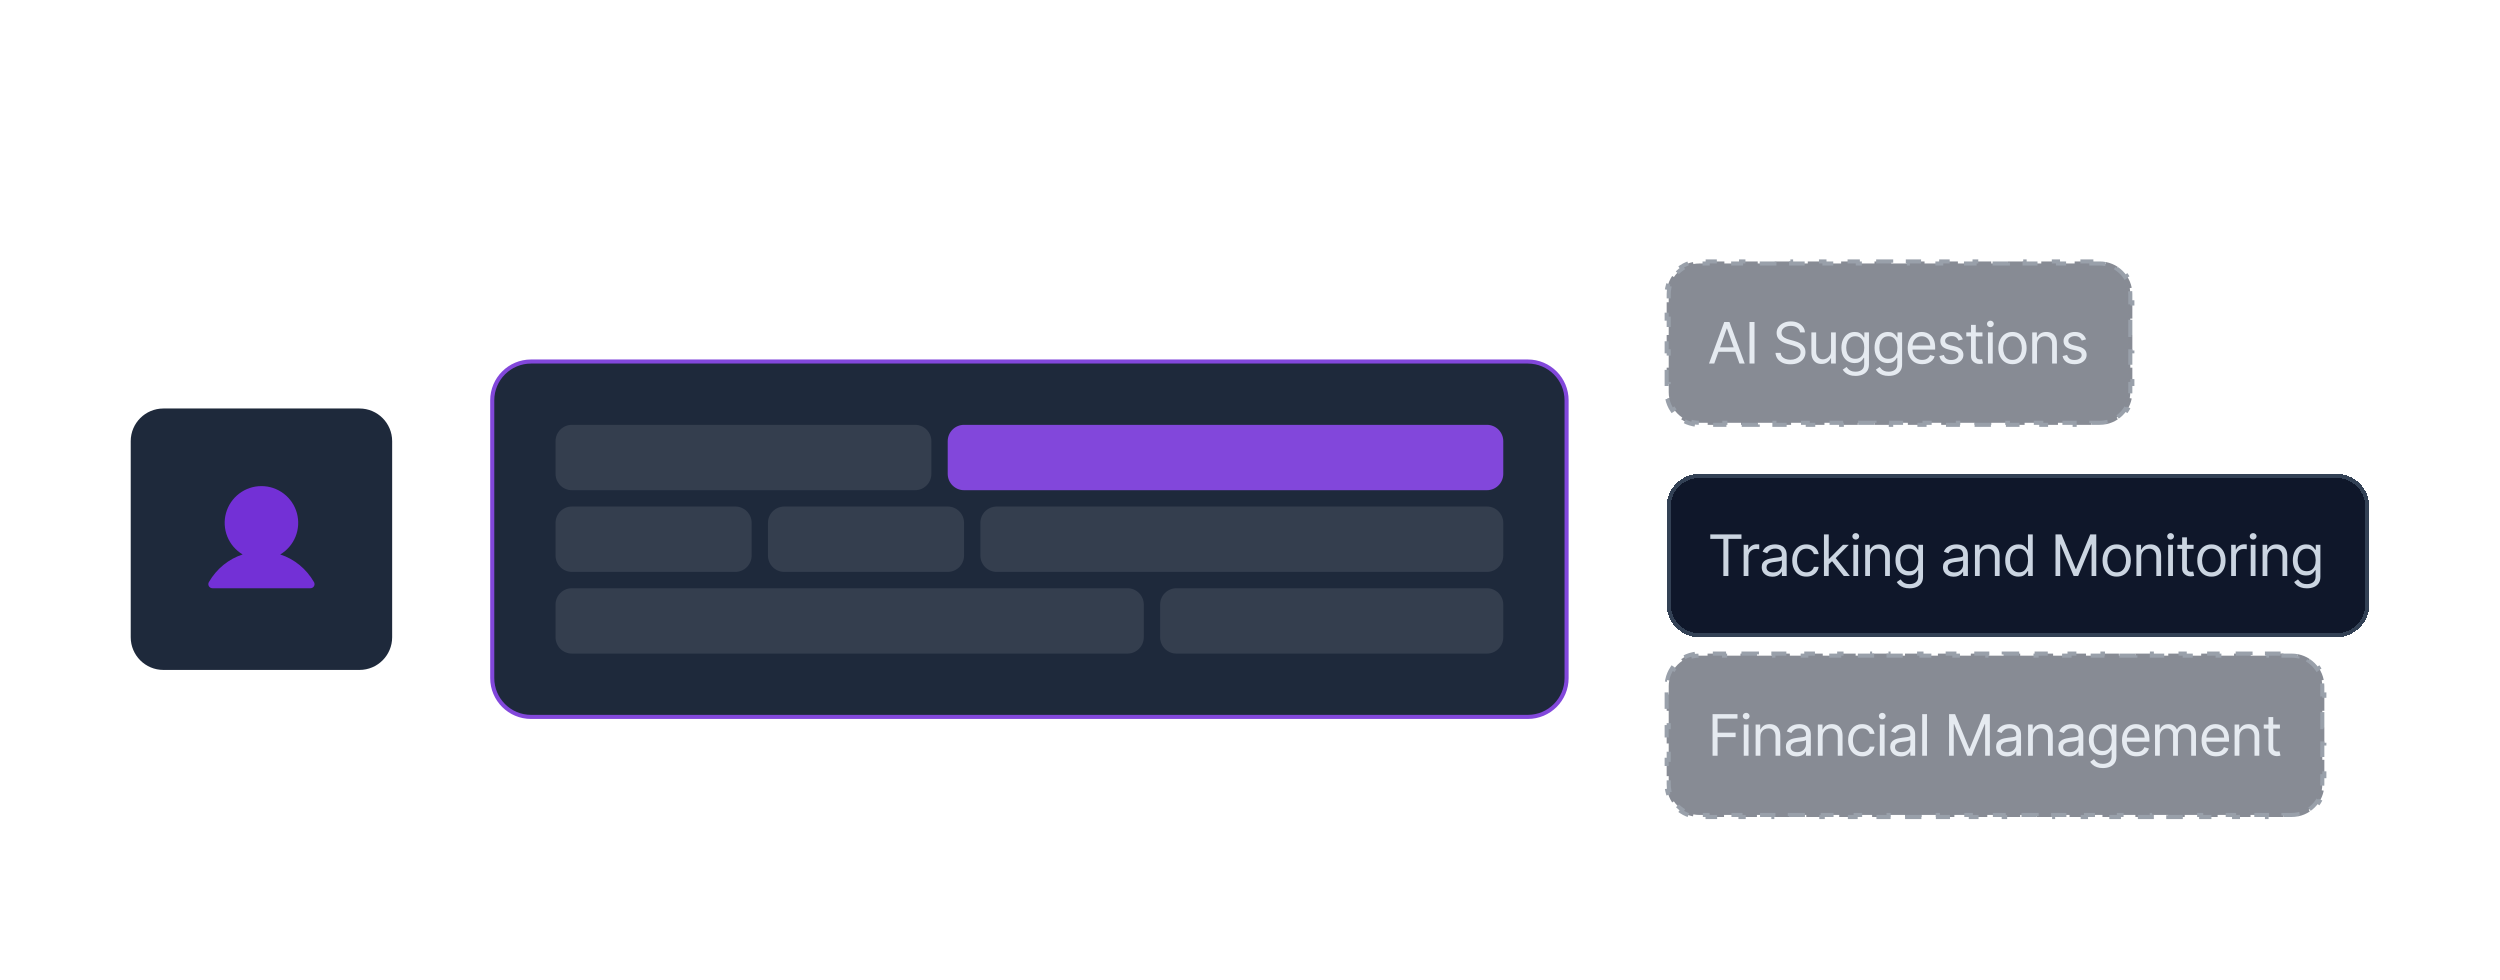 <svg width="612" height="240" viewBox="0 0 612 240" fill="none" xmlns="http://www.w3.org/2000/svg">
<g filter="url(#filter0_d_1675_5124)">
<path d="M408 120C408 115.582 411.582 112 416 112H572C576.418 112 580 115.582 580 120V144C580 148.418 576.418 152 572 152H416C411.582 152 408 148.418 408 144V120Z" fill="#0F172A" shape-rendering="crispEdges"/>
<path d="M416 112.5H572C576.142 112.5 579.5 115.858 579.5 120V144C579.5 148.142 576.142 151.5 572 151.5H416C411.858 151.5 408.5 148.142 408.5 144V120C408.5 115.858 411.858 112.5 416 112.5Z" stroke="#334155" shape-rendering="crispEdges"/>
<path d="M418.676 127.912V126.818H426.312V127.912H423.111V137H421.878V127.912H418.676ZM426.843 137V129.364H427.977V130.517H428.056C428.196 130.139 428.447 129.833 428.812 129.597C429.177 129.362 429.588 129.244 430.045 129.244C430.131 129.244 430.239 129.246 430.368 129.249C430.497 129.253 430.595 129.258 430.661 129.264V130.457C430.622 130.447 430.531 130.433 430.388 130.413C430.249 130.389 430.101 130.378 429.946 130.378C429.574 130.378 429.243 130.456 428.951 130.612C428.663 130.764 428.434 130.976 428.265 131.248C428.099 131.516 428.017 131.823 428.017 132.168V137H426.843ZM433.879 137.179C433.396 137.179 432.956 137.088 432.562 136.906C432.168 136.72 431.854 136.453 431.622 136.105C431.39 135.754 431.274 135.33 431.274 134.832C431.274 134.395 431.361 134.04 431.533 133.768C431.705 133.493 431.936 133.278 432.224 133.122C432.512 132.966 432.83 132.85 433.178 132.774C433.53 132.695 433.883 132.632 434.237 132.585C434.701 132.526 435.078 132.481 435.366 132.451C435.658 132.418 435.87 132.363 436.002 132.287C436.138 132.211 436.206 132.078 436.206 131.889V131.849C436.206 131.359 436.072 130.978 435.803 130.706C435.538 130.434 435.136 130.298 434.595 130.298C434.035 130.298 433.596 130.421 433.278 130.666C432.96 130.911 432.736 131.173 432.607 131.452L431.493 131.054C431.692 130.59 431.957 130.229 432.289 129.97C432.623 129.708 432.988 129.526 433.382 129.423C433.78 129.317 434.171 129.264 434.556 129.264C434.801 129.264 435.083 129.294 435.401 129.354C435.722 129.41 436.032 129.528 436.33 129.707C436.632 129.886 436.882 130.156 437.081 130.517C437.28 130.878 437.379 131.362 437.379 131.969V137H436.206V135.966H436.147C436.067 136.132 435.934 136.309 435.749 136.498C435.563 136.687 435.316 136.848 435.008 136.98C434.7 137.113 434.324 137.179 433.879 137.179ZM434.058 136.125C434.522 136.125 434.914 136.034 435.232 135.852C435.553 135.669 435.795 135.434 435.958 135.146C436.123 134.857 436.206 134.554 436.206 134.236V133.162C436.156 133.222 436.047 133.276 435.878 133.326C435.712 133.372 435.52 133.414 435.301 133.45C435.086 133.483 434.875 133.513 434.67 133.54C434.468 133.563 434.304 133.583 434.178 133.599C433.873 133.639 433.588 133.704 433.323 133.793C433.061 133.879 432.849 134.01 432.686 134.186C432.527 134.358 432.448 134.594 432.448 134.892C432.448 135.3 432.598 135.608 432.9 135.817C433.205 136.022 433.591 136.125 434.058 136.125ZM442.203 137.159C441.487 137.159 440.871 136.99 440.354 136.652C439.837 136.314 439.439 135.848 439.161 135.255C438.882 134.662 438.743 133.984 438.743 133.222C438.743 132.446 438.886 131.762 439.171 131.168C439.459 130.572 439.86 130.106 440.374 129.771C440.891 129.433 441.494 129.264 442.183 129.264C442.72 129.264 443.204 129.364 443.635 129.562C444.066 129.761 444.419 130.04 444.694 130.398C444.969 130.756 445.14 131.173 445.206 131.651H444.033C443.943 131.303 443.744 130.994 443.436 130.726C443.131 130.454 442.72 130.318 442.203 130.318C441.746 130.318 441.345 130.437 441 130.676C440.659 130.911 440.392 131.245 440.2 131.675C440.011 132.103 439.916 132.605 439.916 133.182C439.916 133.772 440.009 134.286 440.195 134.723C440.384 135.161 440.649 135.5 440.99 135.742C441.335 135.984 441.739 136.105 442.203 136.105C442.508 136.105 442.785 136.052 443.034 135.946C443.282 135.84 443.493 135.688 443.665 135.489C443.837 135.29 443.96 135.051 444.033 134.773H445.206C445.14 135.223 444.976 135.629 444.714 135.991C444.455 136.349 444.112 136.634 443.685 136.846C443.261 137.055 442.767 137.159 442.203 137.159ZM447.595 134.216L447.575 132.764H447.814L451.155 129.364H452.606L449.047 132.963H448.947L447.595 134.216ZM446.501 137V126.818H447.675V137H446.501ZM451.354 137L448.371 133.222L449.206 132.406L452.845 137H451.354ZM453.697 137V129.364H454.87V137H453.697ZM454.293 128.091C454.064 128.091 453.867 128.013 453.701 127.857C453.539 127.701 453.458 127.514 453.458 127.295C453.458 127.077 453.539 126.889 453.701 126.734C453.867 126.578 454.064 126.5 454.293 126.5C454.522 126.5 454.717 126.578 454.88 126.734C455.045 126.889 455.128 127.077 455.128 127.295C455.128 127.514 455.045 127.701 454.88 127.857C454.717 128.013 454.522 128.091 454.293 128.091ZM457.772 132.406V137H456.599V129.364H457.732V130.557H457.832C458.011 130.169 458.282 129.857 458.647 129.622C459.012 129.384 459.482 129.264 460.059 129.264C460.576 129.264 461.028 129.37 461.416 129.582C461.804 129.791 462.106 130.109 462.321 130.537C462.537 130.961 462.644 131.498 462.644 132.148V137H461.471V132.227C461.471 131.627 461.315 131.16 461.004 130.825C460.692 130.487 460.265 130.318 459.721 130.318C459.346 130.318 459.012 130.399 458.717 130.562C458.425 130.724 458.195 130.961 458.026 131.273C457.857 131.584 457.772 131.962 457.772 132.406ZM467.451 140.023C466.884 140.023 466.397 139.95 465.989 139.804C465.581 139.661 465.242 139.473 464.97 139.237C464.701 139.005 464.488 138.757 464.328 138.491L465.263 137.835C465.369 137.974 465.503 138.134 465.666 138.312C465.828 138.495 466.05 138.652 466.332 138.785C466.617 138.921 466.99 138.989 467.451 138.989C468.067 138.989 468.576 138.839 468.977 138.541C469.378 138.243 469.578 137.776 469.578 137.139V135.588H469.479C469.393 135.727 469.27 135.9 469.111 136.105C468.955 136.307 468.73 136.488 468.435 136.647C468.143 136.803 467.749 136.881 467.252 136.881C466.635 136.881 466.082 136.735 465.591 136.443C465.104 136.152 464.718 135.727 464.433 135.17C464.151 134.614 464.01 133.937 464.01 133.142C464.01 132.36 464.148 131.679 464.423 131.099C464.698 130.515 465.081 130.065 465.571 129.746C466.062 129.425 466.629 129.264 467.272 129.264C467.769 129.264 468.163 129.347 468.455 129.513C468.75 129.675 468.975 129.861 469.131 130.07C469.29 130.275 469.413 130.444 469.499 130.577H469.618V129.364H470.752V137.219C470.752 137.875 470.603 138.409 470.304 138.82C470.009 139.234 469.612 139.537 469.111 139.729C468.614 139.925 468.06 140.023 467.451 140.023ZM467.411 135.827C467.881 135.827 468.279 135.719 468.604 135.504C468.929 135.288 469.176 134.978 469.345 134.574C469.514 134.17 469.598 133.686 469.598 133.122C469.598 132.572 469.515 132.086 469.35 131.665C469.184 131.245 468.939 130.915 468.614 130.676C468.289 130.437 467.888 130.318 467.411 130.318C466.914 130.318 466.499 130.444 466.168 130.696C465.84 130.948 465.593 131.286 465.427 131.71C465.265 132.134 465.184 132.605 465.184 133.122C465.184 133.652 465.266 134.121 465.432 134.529C465.601 134.933 465.85 135.252 466.178 135.484C466.509 135.712 466.92 135.827 467.411 135.827ZM478.244 137.179C477.76 137.179 477.321 137.088 476.927 136.906C476.532 136.72 476.219 136.453 475.987 136.105C475.755 135.754 475.639 135.33 475.639 134.832C475.639 134.395 475.725 134.04 475.898 133.768C476.07 133.493 476.3 133.278 476.589 133.122C476.877 132.966 477.195 132.85 477.543 132.774C477.894 132.695 478.247 132.632 478.602 132.585C479.066 132.526 479.442 132.481 479.731 132.451C480.022 132.418 480.234 132.363 480.367 132.287C480.503 132.211 480.571 132.078 480.571 131.889V131.849C480.571 131.359 480.437 130.978 480.168 130.706C479.903 130.434 479.5 130.298 478.96 130.298C478.4 130.298 477.961 130.421 477.643 130.666C477.324 130.911 477.101 131.173 476.971 131.452L475.858 131.054C476.057 130.59 476.322 130.229 476.653 129.97C476.988 129.708 477.353 129.526 477.747 129.423C478.145 129.317 478.536 129.264 478.92 129.264C479.166 129.264 479.447 129.294 479.765 129.354C480.087 129.41 480.397 129.528 480.695 129.707C480.997 129.886 481.247 130.156 481.446 130.517C481.645 130.878 481.744 131.362 481.744 131.969V137H480.571V135.966H480.511C480.432 136.132 480.299 136.309 480.113 136.498C479.928 136.687 479.681 136.848 479.373 136.98C479.064 137.113 478.688 137.179 478.244 137.179ZM478.423 136.125C478.887 136.125 479.278 136.034 479.596 135.852C479.918 135.669 480.16 135.434 480.322 135.146C480.488 134.857 480.571 134.554 480.571 134.236V133.162C480.521 133.222 480.412 133.276 480.243 133.326C480.077 133.372 479.885 133.414 479.666 133.45C479.451 133.483 479.24 133.513 479.035 133.54C478.832 133.563 478.668 133.583 478.542 133.599C478.238 133.639 477.952 133.704 477.687 133.793C477.425 133.879 477.213 134.01 477.051 134.186C476.892 134.358 476.812 134.594 476.812 134.892C476.812 135.3 476.963 135.608 477.265 135.817C477.57 136.022 477.956 136.125 478.423 136.125ZM484.639 132.406V137H483.466V129.364H484.599V130.557H484.699C484.878 130.169 485.149 129.857 485.514 129.622C485.879 129.384 486.349 129.264 486.926 129.264C487.443 129.264 487.895 129.37 488.283 129.582C488.671 129.791 488.973 130.109 489.188 130.537C489.403 130.961 489.511 131.498 489.511 132.148V137H488.338V132.227C488.338 131.627 488.182 131.16 487.87 130.825C487.559 130.487 487.131 130.318 486.588 130.318C486.213 130.318 485.879 130.399 485.584 130.562C485.292 130.724 485.062 130.961 484.893 131.273C484.723 131.584 484.639 131.962 484.639 132.406ZM494.119 137.159C493.482 137.159 492.92 136.998 492.433 136.677C491.946 136.352 491.565 135.895 491.29 135.305C491.015 134.711 490.877 134.01 490.877 133.202C490.877 132.4 491.015 131.704 491.29 131.114C491.565 130.524 491.948 130.068 492.438 129.746C492.929 129.425 493.496 129.264 494.139 129.264C494.636 129.264 495.028 129.347 495.317 129.513C495.608 129.675 495.831 129.861 495.983 130.07C496.139 130.275 496.26 130.444 496.346 130.577H496.445V126.818H497.619V137H496.485V135.827H496.346C496.26 135.966 496.137 136.142 495.978 136.354C495.819 136.562 495.592 136.75 495.297 136.915C495.002 137.078 494.609 137.159 494.119 137.159ZM494.278 136.105C494.748 136.105 495.146 135.982 495.471 135.737C495.796 135.489 496.043 135.146 496.212 134.708C496.381 134.267 496.465 133.759 496.465 133.182C496.465 132.612 496.382 132.113 496.217 131.685C496.051 131.254 495.806 130.92 495.481 130.681C495.156 130.439 494.755 130.318 494.278 130.318C493.781 130.318 493.366 130.446 493.035 130.701C492.707 130.953 492.46 131.296 492.294 131.73C492.132 132.161 492.05 132.645 492.05 133.182C492.05 133.725 492.133 134.219 492.299 134.663C492.468 135.104 492.717 135.455 493.045 135.717C493.376 135.976 493.787 136.105 494.278 136.105ZM503.187 126.818H504.659L508.119 135.27H508.238L511.698 126.818H513.17V137H512.017V129.264H511.917L508.735 137H507.622L504.44 129.264H504.34V137H503.187V126.818ZM518.165 137.159C517.476 137.159 516.871 136.995 516.351 136.667C515.834 136.339 515.429 135.88 515.138 135.29C514.849 134.7 514.705 134.01 514.705 133.222C514.705 132.426 514.849 131.732 515.138 131.138C515.429 130.545 515.834 130.085 516.351 129.756C516.871 129.428 517.476 129.264 518.165 129.264C518.855 129.264 519.458 129.428 519.975 129.756C520.495 130.085 520.9 130.545 521.188 131.138C521.48 131.732 521.626 132.426 521.626 133.222C521.626 134.01 521.48 134.7 521.188 135.29C520.9 135.88 520.495 136.339 519.975 136.667C519.458 136.995 518.855 137.159 518.165 137.159ZM518.165 136.105C518.689 136.105 519.12 135.971 519.458 135.702C519.796 135.434 520.046 135.081 520.209 134.643C520.371 134.206 520.452 133.732 520.452 133.222C520.452 132.711 520.371 132.236 520.209 131.795C520.046 131.354 519.796 130.998 519.458 130.726C519.12 130.454 518.689 130.318 518.165 130.318C517.642 130.318 517.211 130.454 516.873 130.726C516.535 130.998 516.284 131.354 516.122 131.795C515.96 132.236 515.878 132.711 515.878 133.222C515.878 133.732 515.96 134.206 516.122 134.643C516.284 135.081 516.535 135.434 516.873 135.702C517.211 135.971 517.642 136.105 518.165 136.105ZM524.17 132.406V137H522.997V129.364H524.13V130.557H524.229C524.408 130.169 524.68 129.857 525.045 129.622C525.409 129.384 525.88 129.264 526.457 129.264C526.974 129.264 527.426 129.37 527.814 129.582C528.202 129.791 528.503 130.109 528.719 130.537C528.934 130.961 529.042 131.498 529.042 132.148V137H527.869V132.227C527.869 131.627 527.713 131.16 527.401 130.825C527.09 130.487 526.662 130.318 526.119 130.318C525.744 130.318 525.409 130.399 525.114 130.562C524.823 130.724 524.592 130.961 524.423 131.273C524.254 131.584 524.17 131.962 524.17 132.406ZM530.766 137V129.364H531.939V137H530.766ZM531.363 128.091C531.134 128.091 530.937 128.013 530.771 127.857C530.609 127.701 530.527 127.514 530.527 127.295C530.527 127.077 530.609 126.889 530.771 126.734C530.937 126.578 531.134 126.5 531.363 126.5C531.591 126.5 531.787 126.578 531.949 126.734C532.115 126.889 532.198 127.077 532.198 127.295C532.198 127.514 532.115 127.701 531.949 127.857C531.787 128.013 531.591 128.091 531.363 128.091ZM536.989 129.364V130.358H533.032V129.364H536.989ZM534.185 127.534H535.359V134.812C535.359 135.144 535.407 135.393 535.503 135.558C535.602 135.721 535.728 135.83 535.881 135.886C536.036 135.939 536.2 135.966 536.373 135.966C536.502 135.966 536.608 135.959 536.691 135.946C536.774 135.929 536.84 135.916 536.89 135.906L537.128 136.96C537.049 136.99 536.938 137.02 536.795 137.05C536.653 137.083 536.472 137.099 536.253 137.099C535.922 137.099 535.597 137.028 535.279 136.886C534.964 136.743 534.702 136.526 534.494 136.234C534.288 135.943 534.185 135.575 534.185 135.131V127.534ZM541.354 137.159C540.665 137.159 540.06 136.995 539.54 136.667C539.023 136.339 538.618 135.88 538.327 135.29C538.038 134.7 537.894 134.01 537.894 133.222C537.894 132.426 538.038 131.732 538.327 131.138C538.618 130.545 539.023 130.085 539.54 129.756C540.06 129.428 540.665 129.264 541.354 129.264C542.044 129.264 542.647 129.428 543.164 129.756C543.684 130.085 544.089 130.545 544.377 131.138C544.669 131.732 544.815 132.426 544.815 133.222C544.815 134.01 544.669 134.7 544.377 135.29C544.089 135.88 543.684 136.339 543.164 136.667C542.647 136.995 542.044 137.159 541.354 137.159ZM541.354 136.105C541.878 136.105 542.309 135.971 542.647 135.702C542.985 135.434 543.235 135.081 543.398 134.643C543.56 134.206 543.641 133.732 543.641 133.222C543.641 132.711 543.56 132.236 543.398 131.795C543.235 131.354 542.985 130.998 542.647 130.726C542.309 130.454 541.878 130.318 541.354 130.318C540.831 130.318 540.4 130.454 540.062 130.726C539.724 130.998 539.474 131.354 539.311 131.795C539.149 132.236 539.067 132.711 539.067 133.222C539.067 133.732 539.149 134.206 539.311 134.643C539.474 135.081 539.724 135.434 540.062 135.702C540.4 135.971 540.831 136.105 541.354 136.105ZM546.186 137V129.364H547.319V130.517H547.399C547.538 130.139 547.79 129.833 548.154 129.597C548.519 129.362 548.93 129.244 549.387 129.244C549.474 129.244 549.581 129.246 549.711 129.249C549.84 129.253 549.938 129.258 550.004 129.264V130.457C549.964 130.447 549.873 130.433 549.73 130.413C549.591 130.389 549.444 130.378 549.288 130.378C548.917 130.378 548.585 130.456 548.294 130.612C548.005 130.764 547.777 130.976 547.608 131.248C547.442 131.516 547.359 131.823 547.359 132.168V137H546.186ZM550.975 137V129.364H552.148V137H550.975ZM551.571 128.091C551.343 128.091 551.145 128.013 550.98 127.857C550.817 127.701 550.736 127.514 550.736 127.295C550.736 127.077 550.817 126.889 550.98 126.734C551.145 126.578 551.343 126.5 551.571 126.5C551.8 126.5 551.995 126.578 552.158 126.734C552.324 126.889 552.406 127.077 552.406 127.295C552.406 127.514 552.324 127.701 552.158 127.857C551.995 128.013 551.8 128.091 551.571 128.091ZM555.05 132.406V137H553.877V129.364H555.01V130.557H555.11C555.289 130.169 555.561 129.857 555.925 129.622C556.29 129.384 556.76 129.264 557.337 129.264C557.854 129.264 558.307 129.37 558.694 129.582C559.082 129.791 559.384 130.109 559.599 130.537C559.815 130.961 559.922 131.498 559.922 132.148V137H558.749V132.227C558.749 131.627 558.593 131.16 558.282 130.825C557.97 130.487 557.543 130.318 556.999 130.318C556.625 130.318 556.29 130.399 555.995 130.562C555.703 130.724 555.473 130.961 555.304 131.273C555.135 131.584 555.05 131.962 555.05 132.406ZM564.729 140.023C564.162 140.023 563.675 139.95 563.267 139.804C562.859 139.661 562.52 139.473 562.248 139.237C561.979 139.005 561.766 138.757 561.607 138.491L562.541 137.835C562.647 137.974 562.782 138.134 562.944 138.312C563.106 138.495 563.328 138.652 563.61 138.785C563.895 138.921 564.268 138.989 564.729 138.989C565.345 138.989 565.854 138.839 566.255 138.541C566.656 138.243 566.857 137.776 566.857 137.139V135.588H566.757C566.671 135.727 566.548 135.9 566.389 136.105C566.233 136.307 566.008 136.488 565.713 136.647C565.421 136.803 565.027 136.881 564.53 136.881C563.913 136.881 563.36 136.735 562.869 136.443C562.382 136.152 561.996 135.727 561.711 135.17C561.429 134.614 561.288 133.937 561.288 133.142C561.288 132.36 561.426 131.679 561.701 131.099C561.976 130.515 562.359 130.065 562.849 129.746C563.34 129.425 563.907 129.264 564.55 129.264C565.047 129.264 565.441 129.347 565.733 129.513C566.028 129.675 566.253 129.861 566.409 130.07C566.568 130.275 566.691 130.444 566.777 130.577H566.896V129.364H568.03V137.219C568.03 137.875 567.881 138.409 567.582 138.82C567.287 139.234 566.89 139.537 566.389 139.729C565.892 139.925 565.339 140.023 564.729 140.023ZM564.689 135.827C565.16 135.827 565.557 135.719 565.882 135.504C566.207 135.288 566.454 134.978 566.623 134.574C566.792 134.17 566.876 133.686 566.876 133.122C566.876 132.572 566.794 132.086 566.628 131.665C566.462 131.245 566.217 130.915 565.892 130.676C565.567 130.437 565.166 130.318 564.689 130.318C564.192 130.318 563.778 130.444 563.446 130.696C563.118 130.948 562.871 131.286 562.705 131.71C562.543 132.134 562.462 132.605 562.462 133.122C562.462 133.652 562.545 134.121 562.71 134.529C562.879 134.933 563.128 135.252 563.456 135.484C563.787 135.712 564.198 135.827 564.689 135.827Z" fill="#CBD5E1"/>
</g>
<g opacity="0.5">
<path d="M558.986 160V160.5H561C561.501 160.5 561.991 160.549 562.464 160.643L562.561 160.152C563.61 160.36 564.586 160.773 565.444 161.348L565.167 161.763C565.985 162.31 566.69 163.015 567.237 163.833L567.651 163.555C568.226 164.413 568.639 165.389 568.847 166.438L568.357 166.536C568.451 167.009 568.5 167.499 568.5 168V170H569V174H568.5V178H569V182H568.5V186H569V190H568.5V192C568.5 192.501 568.451 192.991 568.357 193.464L568.847 193.561C568.639 194.61 568.226 195.586 567.651 196.444L567.237 196.167C566.69 196.985 565.985 197.69 565.167 198.237L565.444 198.651C564.586 199.226 563.61 199.639 562.561 199.847L562.464 199.357C561.991 199.451 561.501 199.5 561 199.5H558.986V200H554.958V199.5H550.931V200H546.902V199.5H542.875V200H538.848V199.5H534.819V200H530.792V199.5H526.764V200H522.736V199.5H518.708V200H514.681V199.5H510.652V200H506.625V199.5H502.598V200H498.569V199.5H494.542V200H490.514V199.5H486.486V200H482.458V199.5H478.431V200H474.402V199.5H470.375V200H466.348V199.5H462.319V200H458.292V199.5H454.264V200H450.236V199.5H446.208V200H442.181V199.5H438.152V200H434.125V199.5H430.098V200H426.069V199.5H422.042V200H418.014V199.5H416C415.499 199.5 415.009 199.451 414.536 199.357L414.438 199.847C413.389 199.639 412.413 199.226 411.555 198.651L411.833 198.237C411.015 197.69 410.31 196.985 409.763 196.167L409.348 196.444C408.773 195.586 408.36 194.61 408.152 193.561L408.643 193.464C408.549 192.991 408.5 192.501 408.5 192V190H408V186H408.5V182H408V178H408.5V174H408V170H408.5V168C408.5 167.499 408.549 167.009 408.643 166.536L408.152 166.438C408.36 165.389 408.773 164.413 409.348 163.555L409.763 163.833C410.31 163.015 411.015 162.31 411.833 161.763L411.555 161.348C412.413 160.773 413.389 160.36 414.438 160.152L414.536 160.643C415.009 160.549 415.499 160.5 416 160.5H418.014V160H422.042V160.5H426.069V160H430.098V160.5H434.125V160H438.152V160.5H442.181V160H446.208V160.5H450.236V160H454.264V160.5H458.292V160H462.319V160.5H466.348V160H470.375V160.5H474.402V160H478.431V160.5H482.458V160H486.486V160.5H490.514V160H494.542V160.5H498.569V160H502.598V160.5H506.625V160H510.652V160.5H514.681V160H518.708V160.5H522.736V160H526.764V160.5H530.792V160H534.819V160.5H538.848V160H542.875V160.5H546.902V160H550.931V160.5H554.958V160H558.986Z" fill="#0F172A"/>
<path d="M558.986 160V160.5H561C561.501 160.5 561.991 160.549 562.464 160.643L562.561 160.152C563.61 160.36 564.586 160.773 565.444 161.348L565.167 161.763C565.985 162.31 566.69 163.015 567.237 163.833L567.651 163.555C568.226 164.413 568.639 165.389 568.847 166.438L568.357 166.536C568.451 167.009 568.5 167.499 568.5 168V170H569V174H568.5V178H569V182H568.5V186H569V190H568.5V192C568.5 192.501 568.451 192.991 568.357 193.464L568.847 193.561C568.639 194.61 568.226 195.586 567.651 196.444L567.237 196.167C566.69 196.985 565.985 197.69 565.167 198.237L565.444 198.651C564.586 199.226 563.61 199.639 562.561 199.847L562.464 199.357C561.991 199.451 561.501 199.5 561 199.5H558.986V200H554.958V199.5H550.931V200H546.902V199.5H542.875V200H538.848V199.5H534.819V200H530.792V199.5H526.764V200H522.736V199.5H518.708V200H514.681V199.5H510.652V200H506.625V199.5H502.598V200H498.569V199.5H494.542V200H490.514V199.5H486.486V200H482.458V199.5H478.431V200H474.402V199.5H470.375V200H466.348V199.5H462.319V200H458.292V199.5H454.264V200H450.236V199.5H446.208V200H442.181V199.5H438.152V200H434.125V199.5H430.098V200H426.069V199.5H422.042V200H418.014V199.5H416C415.499 199.5 415.009 199.451 414.536 199.357L414.438 199.847C413.389 199.639 412.413 199.226 411.555 198.651L411.833 198.237C411.015 197.69 410.31 196.985 409.763 196.167L409.348 196.444C408.773 195.586 408.36 194.61 408.152 193.561L408.643 193.464C408.549 192.991 408.5 192.501 408.5 192V190H408V186H408.5V182H408V178H408.5V174H408V170H408.5V168C408.5 167.499 408.549 167.009 408.643 166.536L408.152 166.438C408.36 165.389 408.773 164.413 409.348 163.555L409.763 163.833C410.31 163.015 411.015 162.31 411.833 161.763L411.555 161.348C412.413 160.773 413.389 160.36 414.438 160.152L414.536 160.643C415.009 160.549 415.499 160.5 416 160.5H418.014V160H422.042V160.5H426.069V160H430.098V160.5H434.125V160H438.152V160.5H442.181V160H446.208V160.5H450.236V160H454.264V160.5H458.292V160H462.319V160.5H466.348V160H470.375V160.5H474.402V160H478.431V160.5H482.458V160H486.486V160.5H490.514V160H494.542V160.5H498.569V160H502.598V160.5H506.625V160H510.652V160.5H514.681V160H518.708V160.5H522.736V160H526.764V160.5H530.792V160H534.819V160.5H538.848V160H542.875V160.5H546.902V160H550.931V160.5H554.958V160H558.986Z" stroke="#334155" stroke-dasharray="4 4"/>
<path d="M419.233 185V174.818H425.338V175.912H420.466V179.352H424.881V180.446H420.466V185H419.233ZM426.871 185V177.364H428.044V185H426.871ZM427.467 176.091C427.239 176.091 427.041 176.013 426.876 175.857C426.713 175.701 426.632 175.514 426.632 175.295C426.632 175.077 426.713 174.889 426.876 174.734C427.041 174.578 427.239 174.5 427.467 174.5C427.696 174.5 427.891 174.578 428.054 174.734C428.22 174.889 428.302 175.077 428.302 175.295C428.302 175.514 428.22 175.701 428.054 175.857C427.891 176.013 427.696 176.091 427.467 176.091ZM430.946 180.406V185H429.773V177.364H430.906V178.557H431.006C431.185 178.169 431.457 177.857 431.821 177.622C432.186 177.384 432.656 177.264 433.233 177.264C433.75 177.264 434.203 177.37 434.59 177.582C434.978 177.791 435.28 178.109 435.495 178.537C435.711 178.961 435.818 179.498 435.818 180.148V185H434.645V180.227C434.645 179.627 434.489 179.16 434.178 178.825C433.866 178.487 433.439 178.318 432.895 178.318C432.521 178.318 432.186 178.399 431.891 178.562C431.599 178.724 431.369 178.961 431.2 179.273C431.031 179.584 430.946 179.962 430.946 180.406ZM439.79 185.179C439.306 185.179 438.866 185.088 438.472 184.906C438.078 184.72 437.764 184.453 437.532 184.105C437.3 183.754 437.184 183.33 437.184 182.832C437.184 182.395 437.271 182.04 437.443 181.768C437.615 181.493 437.846 181.278 438.134 181.122C438.422 180.966 438.741 180.85 439.089 180.774C439.44 180.695 439.793 180.632 440.147 180.585C440.612 180.526 440.988 180.481 441.276 180.451C441.568 180.418 441.78 180.363 441.912 180.287C442.048 180.211 442.116 180.078 442.116 179.889V179.849C442.116 179.359 441.982 178.978 441.714 178.706C441.448 178.434 441.046 178.298 440.505 178.298C439.945 178.298 439.506 178.421 439.188 178.666C438.87 178.911 438.646 179.173 438.517 179.452L437.403 179.054C437.602 178.59 437.867 178.229 438.199 177.97C438.533 177.708 438.898 177.526 439.292 177.423C439.69 177.317 440.081 177.264 440.466 177.264C440.711 177.264 440.993 177.294 441.311 177.354C441.632 177.41 441.942 177.528 442.241 177.707C442.542 177.886 442.792 178.156 442.991 178.517C443.19 178.878 443.29 179.362 443.29 179.969V185H442.116V183.966H442.057C441.977 184.132 441.844 184.309 441.659 184.498C441.473 184.687 441.226 184.848 440.918 184.98C440.61 185.113 440.234 185.179 439.79 185.179ZM439.969 184.125C440.433 184.125 440.824 184.034 441.142 183.852C441.463 183.669 441.705 183.434 441.868 183.146C442.033 182.857 442.116 182.554 442.116 182.236V181.162C442.067 181.222 441.957 181.276 441.788 181.326C441.622 181.372 441.43 181.414 441.211 181.45C440.996 181.483 440.786 181.513 440.58 181.54C440.378 181.563 440.214 181.583 440.088 181.599C439.783 181.639 439.498 181.704 439.233 181.793C438.971 181.879 438.759 182.01 438.596 182.186C438.437 182.358 438.358 182.594 438.358 182.892C438.358 183.3 438.509 183.608 438.81 183.817C439.115 184.022 439.501 184.125 439.969 184.125ZM446.184 180.406V185H445.011V177.364H446.145V178.557H446.244C446.423 178.169 446.695 177.857 447.059 177.622C447.424 177.384 447.895 177.264 448.471 177.264C448.988 177.264 449.441 177.37 449.829 177.582C450.216 177.791 450.518 178.109 450.733 178.537C450.949 178.961 451.057 179.498 451.057 180.148V185H449.883V180.227C449.883 179.627 449.727 179.16 449.416 178.825C449.104 178.487 448.677 178.318 448.133 178.318C447.759 178.318 447.424 178.399 447.129 178.562C446.837 178.724 446.607 178.961 446.438 179.273C446.269 179.584 446.184 179.962 446.184 180.406ZM455.883 185.159C455.167 185.159 454.55 184.99 454.033 184.652C453.516 184.314 453.119 183.848 452.84 183.255C452.562 182.662 452.423 181.984 452.423 181.222C452.423 180.446 452.565 179.762 452.85 179.168C453.138 178.572 453.54 178.106 454.053 177.771C454.57 177.433 455.173 177.264 455.863 177.264C456.4 177.264 456.884 177.364 457.315 177.562C457.745 177.761 458.098 178.04 458.374 178.398C458.649 178.756 458.819 179.173 458.886 179.651H457.712C457.623 179.303 457.424 178.994 457.116 178.726C456.811 178.454 456.4 178.318 455.883 178.318C455.425 178.318 455.024 178.437 454.68 178.676C454.338 178.911 454.071 179.245 453.879 179.675C453.69 180.103 453.596 180.605 453.596 181.182C453.596 181.772 453.689 182.286 453.874 182.723C454.063 183.161 454.328 183.5 454.67 183.742C455.014 183.984 455.419 184.105 455.883 184.105C456.188 184.105 456.464 184.052 456.713 183.946C456.962 183.84 457.172 183.688 457.344 183.489C457.517 183.29 457.639 183.051 457.712 182.773H458.886C458.819 183.223 458.655 183.629 458.393 183.991C458.135 184.349 457.792 184.634 457.364 184.846C456.94 185.055 456.446 185.159 455.883 185.159ZM460.181 185V177.364H461.354V185H460.181ZM460.777 176.091C460.549 176.091 460.352 176.013 460.186 175.857C460.023 175.701 459.942 175.514 459.942 175.295C459.942 175.077 460.023 174.889 460.186 174.734C460.352 174.578 460.549 174.5 460.777 174.5C461.006 174.5 461.202 174.578 461.364 174.734C461.53 174.889 461.613 175.077 461.613 175.295C461.613 175.514 461.53 175.701 461.364 175.857C461.202 176.013 461.006 176.091 460.777 176.091ZM465.33 185.179C464.846 185.179 464.407 185.088 464.013 184.906C463.618 184.72 463.305 184.453 463.073 184.105C462.841 183.754 462.725 183.33 462.725 182.832C462.725 182.395 462.811 182.04 462.984 181.768C463.156 181.493 463.386 181.278 463.675 181.122C463.963 180.966 464.281 180.85 464.629 180.774C464.981 180.695 465.334 180.632 465.688 180.585C466.152 180.526 466.528 180.481 466.817 180.451C467.108 180.418 467.321 180.363 467.453 180.287C467.589 180.211 467.657 180.078 467.657 179.889V179.849C467.657 179.359 467.523 178.978 467.254 178.706C466.989 178.434 466.586 178.298 466.046 178.298C465.486 178.298 465.047 178.421 464.729 178.666C464.41 178.911 464.187 179.173 464.058 179.452L462.944 179.054C463.143 178.59 463.408 178.229 463.739 177.97C464.074 177.708 464.439 177.526 464.833 177.423C465.231 177.317 465.622 177.264 466.006 177.264C466.252 177.264 466.533 177.294 466.852 177.354C467.173 177.41 467.483 177.528 467.781 177.707C468.083 177.886 468.333 178.156 468.532 178.517C468.731 178.878 468.83 179.362 468.83 179.969V185H467.657V183.966H467.597C467.518 184.132 467.385 184.309 467.2 184.498C467.014 184.687 466.767 184.848 466.459 184.98C466.151 185.113 465.774 185.179 465.33 185.179ZM465.509 184.125C465.973 184.125 466.364 184.034 466.683 183.852C467.004 183.669 467.246 183.434 467.408 183.146C467.574 182.857 467.657 182.554 467.657 182.236V181.162C467.607 181.222 467.498 181.276 467.329 181.326C467.163 181.372 466.971 181.414 466.752 181.45C466.537 181.483 466.326 181.513 466.121 181.54C465.919 181.563 465.754 181.583 465.629 181.599C465.324 181.639 465.039 181.704 464.773 181.793C464.512 181.879 464.299 182.01 464.137 182.186C463.978 182.358 463.898 182.594 463.898 182.892C463.898 183.3 464.049 183.608 464.351 183.817C464.656 184.022 465.042 184.125 465.509 184.125ZM471.725 174.818V185H470.552V174.818H471.725ZM477.131 174.818H478.602L482.062 183.27H482.182L485.642 174.818H487.114V185H485.96V177.264H485.861L482.679 185H481.565L478.383 177.264H478.284V185H477.131V174.818ZM491.254 185.179C490.77 185.179 490.331 185.088 489.936 184.906C489.542 184.72 489.229 184.453 488.997 184.105C488.765 183.754 488.649 183.33 488.649 182.832C488.649 182.395 488.735 182.04 488.907 181.768C489.08 181.493 489.31 181.278 489.598 181.122C489.887 180.966 490.205 180.85 490.553 180.774C490.904 180.695 491.257 180.632 491.612 180.585C492.076 180.526 492.452 180.481 492.74 180.451C493.032 180.418 493.244 180.363 493.377 180.287C493.513 180.211 493.58 180.078 493.58 179.889V179.849C493.58 179.359 493.446 178.978 493.178 178.706C492.913 178.434 492.51 178.298 491.97 178.298C491.41 178.298 490.97 178.421 490.652 178.666C490.334 178.911 490.11 179.173 489.981 179.452L488.867 179.054C489.066 178.59 489.331 178.229 489.663 177.97C489.998 177.708 490.362 177.526 490.757 177.423C491.154 177.317 491.545 177.264 491.93 177.264C492.175 177.264 492.457 177.294 492.775 177.354C493.097 177.41 493.406 177.528 493.705 177.707C494.006 177.886 494.257 178.156 494.455 178.517C494.654 178.878 494.754 179.362 494.754 179.969V185H493.58V183.966H493.521C493.441 184.132 493.309 184.309 493.123 184.498C492.937 184.687 492.691 184.848 492.382 184.98C492.074 185.113 491.698 185.179 491.254 185.179ZM491.433 184.125C491.897 184.125 492.288 184.034 492.606 183.852C492.928 183.669 493.169 183.434 493.332 183.146C493.498 182.857 493.58 182.554 493.58 182.236V181.162C493.531 181.222 493.421 181.276 493.252 181.326C493.087 181.372 492.894 181.414 492.676 181.45C492.46 181.483 492.25 181.513 492.044 181.54C491.842 181.563 491.678 181.583 491.552 181.599C491.247 181.639 490.962 181.704 490.697 181.793C490.435 181.879 490.223 182.01 490.061 182.186C489.901 182.358 489.822 182.594 489.822 182.892C489.822 183.3 489.973 183.608 490.274 183.817C490.579 184.022 490.965 184.125 491.433 184.125ZM497.649 180.406V185H496.475V177.364H497.609V178.557H497.708C497.887 178.169 498.159 177.857 498.524 177.622C498.888 177.384 499.359 177.264 499.935 177.264C500.453 177.264 500.905 177.37 501.293 177.582C501.681 177.791 501.982 178.109 502.198 178.537C502.413 178.961 502.521 179.498 502.521 180.148V185H501.347V180.227C501.347 179.627 501.192 179.16 500.88 178.825C500.569 178.487 500.141 178.318 499.597 178.318C499.223 178.318 498.888 178.399 498.593 178.562C498.302 178.724 498.071 178.961 497.902 179.273C497.733 179.584 497.649 179.962 497.649 180.406ZM506.492 185.179C506.008 185.179 505.569 185.088 505.174 184.906C504.78 184.72 504.467 184.453 504.235 184.105C504.003 183.754 503.887 183.33 503.887 182.832C503.887 182.395 503.973 182.04 504.145 181.768C504.318 181.493 504.548 181.278 504.836 181.122C505.125 180.966 505.443 180.85 505.791 180.774C506.142 180.695 506.495 180.632 506.85 180.585C507.314 180.526 507.69 180.481 507.978 180.451C508.27 180.418 508.482 180.363 508.615 180.287C508.751 180.211 508.819 180.078 508.819 179.889V179.849C508.819 179.359 508.684 178.978 508.416 178.706C508.151 178.434 507.748 178.298 507.208 178.298C506.648 178.298 506.209 178.421 505.89 178.666C505.572 178.911 505.348 179.173 505.219 179.452L504.106 179.054C504.304 178.59 504.57 178.229 504.901 177.97C505.236 177.708 505.6 177.526 505.995 177.423C506.392 177.317 506.784 177.264 507.168 177.264C507.413 177.264 507.695 177.294 508.013 177.354C508.335 177.41 508.645 177.528 508.943 177.707C509.244 177.886 509.495 178.156 509.694 178.517C509.892 178.878 509.992 179.362 509.992 179.969V185H508.819V183.966H508.759C508.679 184.132 508.547 184.309 508.361 184.498C508.176 184.687 507.929 184.848 507.62 184.98C507.312 185.113 506.936 185.179 506.492 185.179ZM506.671 184.125C507.135 184.125 507.526 184.034 507.844 183.852C508.166 183.669 508.408 183.434 508.57 183.146C508.736 182.857 508.819 182.554 508.819 182.236V181.162C508.769 181.222 508.659 181.276 508.49 181.326C508.325 181.372 508.133 181.414 507.914 181.45C507.698 181.483 507.488 181.513 507.282 181.54C507.08 181.563 506.916 181.583 506.79 181.599C506.485 181.639 506.2 181.704 505.935 181.793C505.673 181.879 505.461 182.01 505.299 182.186C505.14 182.358 505.06 182.594 505.06 182.892C505.06 183.3 505.211 183.608 505.512 183.817C505.817 184.022 506.204 184.125 506.671 184.125ZM514.796 188.023C514.229 188.023 513.742 187.95 513.334 187.804C512.926 187.661 512.587 187.473 512.315 187.237C512.046 187.005 511.833 186.757 511.674 186.491L512.608 185.835C512.714 185.974 512.849 186.134 513.011 186.312C513.173 186.495 513.395 186.652 513.677 186.785C513.962 186.921 514.335 186.989 514.796 186.989C515.412 186.989 515.921 186.839 516.322 186.541C516.723 186.243 516.924 185.776 516.924 185.139V183.588H516.824C516.738 183.727 516.615 183.9 516.456 184.105C516.301 184.307 516.075 184.488 515.78 184.647C515.488 184.803 515.094 184.881 514.597 184.881C513.98 184.881 513.427 184.735 512.936 184.443C512.449 184.152 512.063 183.727 511.778 183.17C511.496 182.614 511.355 181.937 511.355 181.142C511.355 180.36 511.493 179.679 511.768 179.099C512.043 178.515 512.426 178.065 512.917 177.746C513.407 177.425 513.974 177.264 514.617 177.264C515.114 177.264 515.508 177.347 515.8 177.513C516.095 177.675 516.32 177.861 516.476 178.07C516.635 178.275 516.758 178.444 516.844 178.577H516.963V177.364H518.097V185.219C518.097 185.875 517.948 186.409 517.649 186.82C517.354 187.234 516.957 187.537 516.456 187.729C515.959 187.925 515.406 188.023 514.796 188.023ZM514.756 183.827C515.227 183.827 515.624 183.719 515.949 183.504C516.274 183.288 516.521 182.978 516.69 182.574C516.859 182.17 516.944 181.686 516.944 181.122C516.944 180.572 516.861 180.086 516.695 179.665C516.529 179.245 516.284 178.915 515.959 178.676C515.634 178.437 515.233 178.318 514.756 178.318C514.259 178.318 513.845 178.444 513.513 178.696C513.185 178.948 512.938 179.286 512.772 179.71C512.61 180.134 512.529 180.605 512.529 181.122C512.529 181.652 512.612 182.121 512.777 182.529C512.946 182.933 513.195 183.252 513.523 183.484C513.854 183.712 514.265 183.827 514.756 183.827ZM523.026 185.159C522.291 185.159 521.656 184.997 521.122 184.672C520.592 184.344 520.183 183.886 519.894 183.3C519.609 182.71 519.467 182.024 519.467 181.241C519.467 180.459 519.609 179.77 519.894 179.173C520.183 178.573 520.584 178.106 521.097 177.771C521.614 177.433 522.218 177.264 522.907 177.264C523.305 177.264 523.698 177.33 524.085 177.463C524.473 177.596 524.826 177.811 525.144 178.109C525.462 178.404 525.716 178.795 525.905 179.283C526.094 179.77 526.188 180.37 526.188 181.082V181.58H520.302V180.565H524.995C524.995 180.134 524.909 179.75 524.737 179.412C524.568 179.074 524.326 178.807 524.011 178.612C523.699 178.416 523.331 178.318 522.907 178.318C522.44 178.318 522.035 178.434 521.694 178.666C521.356 178.895 521.096 179.193 520.913 179.561C520.731 179.929 520.64 180.323 520.64 180.744V181.42C520.64 181.997 520.739 182.486 520.938 182.887C521.14 183.285 521.421 183.588 521.778 183.797C522.136 184.002 522.552 184.105 523.026 184.105C523.335 184.105 523.613 184.062 523.862 183.976C524.113 183.886 524.331 183.754 524.513 183.578C524.695 183.399 524.836 183.177 524.935 182.912L526.069 183.23C525.95 183.615 525.749 183.953 525.467 184.244C525.186 184.533 524.838 184.758 524.423 184.92C524.009 185.08 523.543 185.159 523.026 185.159ZM527.553 185V177.364H528.687V178.557H528.786C528.945 178.149 529.202 177.833 529.557 177.607C529.911 177.379 530.337 177.264 530.834 177.264C531.338 177.264 531.757 177.379 532.092 177.607C532.43 177.833 532.694 178.149 532.883 178.557H532.962C533.158 178.162 533.451 177.849 533.842 177.617C534.233 177.382 534.702 177.264 535.249 177.264C535.932 177.264 536.49 177.478 536.925 177.906C537.359 178.33 537.576 178.991 537.576 179.889V185H536.403V179.889C536.403 179.326 536.248 178.923 535.94 178.681C535.632 178.439 535.269 178.318 534.851 178.318C534.314 178.318 533.898 178.481 533.604 178.805C533.309 179.127 533.161 179.535 533.161 180.028V185H531.968V179.77C531.968 179.336 531.827 178.986 531.545 178.721C531.264 178.452 530.901 178.318 530.456 178.318C530.152 178.318 529.867 178.399 529.601 178.562C529.34 178.724 529.127 178.95 528.965 179.238C528.806 179.523 528.726 179.853 528.726 180.227V185H527.553ZM542.503 185.159C541.767 185.159 541.132 184.997 540.599 184.672C540.068 184.344 539.659 183.886 539.371 183.3C539.086 182.71 538.943 182.024 538.943 181.241C538.943 180.459 539.086 179.77 539.371 179.173C539.659 178.573 540.06 178.106 540.574 177.771C541.091 177.433 541.694 177.264 542.383 177.264C542.781 177.264 543.174 177.33 543.562 177.463C543.949 177.596 544.302 177.811 544.621 178.109C544.939 178.404 545.192 178.795 545.381 179.283C545.57 179.77 545.665 180.37 545.665 181.082V181.58H539.778V180.565H544.472C544.472 180.134 544.385 179.75 544.213 179.412C544.044 179.074 543.802 178.807 543.487 178.612C543.176 178.416 542.808 178.318 542.383 178.318C541.916 178.318 541.512 178.434 541.17 178.666C540.832 178.895 540.572 179.193 540.39 179.561C540.208 179.929 540.116 180.323 540.116 180.744V181.42C540.116 181.997 540.216 182.486 540.415 182.887C540.617 183.285 540.897 183.588 541.255 183.797C541.613 184.002 542.029 184.105 542.503 184.105C542.811 184.105 543.089 184.062 543.338 183.976C543.59 183.886 543.807 183.754 543.989 183.578C544.172 183.399 544.312 183.177 544.412 182.912L545.545 183.23C545.426 183.615 545.226 183.953 544.944 184.244C544.662 184.533 544.314 184.758 543.9 184.92C543.485 185.08 543.02 185.159 542.503 185.159ZM548.203 180.406V185H547.029V177.364H548.163V178.557H548.262C548.441 178.169 548.713 177.857 549.078 177.622C549.442 177.384 549.913 177.264 550.49 177.264C551.007 177.264 551.459 177.37 551.847 177.582C552.235 177.791 552.536 178.109 552.752 178.537C552.967 178.961 553.075 179.498 553.075 180.148V185H551.902V180.227C551.902 179.627 551.746 179.16 551.434 178.825C551.123 178.487 550.695 178.318 550.152 178.318C549.777 178.318 549.442 178.399 549.147 178.562C548.856 178.724 548.625 178.961 548.456 179.273C548.287 179.584 548.203 179.962 548.203 180.406ZM558.12 177.364V178.358H554.163V177.364H558.12ZM555.316 175.534H556.489V182.812C556.489 183.144 556.537 183.393 556.633 183.558C556.733 183.721 556.859 183.83 557.011 183.886C557.167 183.939 557.331 183.966 557.503 183.966C557.633 183.966 557.739 183.959 557.822 183.946C557.905 183.929 557.971 183.916 558.021 183.906L558.259 184.96C558.18 184.99 558.069 185.02 557.926 185.05C557.784 185.083 557.603 185.099 557.384 185.099C557.053 185.099 556.728 185.028 556.41 184.886C556.095 184.743 555.833 184.526 555.624 184.234C555.419 183.943 555.316 183.575 555.316 183.131V175.534Z" fill="#CBD5E1"/>
</g>
<g opacity="0.5">
<path d="M511.958 64V64.5H514C514.501 64.5 514.991 64.549 515.464 64.643L515.561 64.152C516.61 64.36 517.586 64.773 518.444 65.348L518.167 65.763C518.985 66.31 519.69 67.015 520.237 67.833L520.651 67.555C521.226 68.413 521.639 69.389 521.847 70.439L521.357 70.536C521.451 71.009 521.5 71.499 521.5 72V74H522V78H521.5V82H522V86H521.5V90H522V94H521.5V96C521.5 96.501 521.451 96.991 521.357 97.464L521.847 97.561C521.639 98.61 521.226 99.586 520.651 100.444L520.237 100.167C519.69 100.985 518.985 101.69 518.167 102.237L518.444 102.651C517.586 103.226 516.61 103.639 515.561 103.847L515.464 103.357C514.991 103.451 514.501 103.5 514 103.5H511.958V104H507.875V103.5H503.792V104H499.708V103.5H495.625V104H491.542V103.5H487.458V104H483.375V103.5H479.292V104H475.208V103.5H471.125V104H467.042V103.5H462.958V104H458.875V103.5H454.792V104H450.708V103.5H446.625V104H442.542V103.5H438.458V104H434.375V103.5H430.292V104H426.208V103.5H422.125V104H418.042V103.5H416C415.499 103.5 415.009 103.451 414.536 103.357L414.438 103.847C413.389 103.639 412.413 103.226 411.555 102.651L411.833 102.237C411.015 101.69 410.31 100.985 409.763 100.167L409.348 100.444C408.773 99.586 408.36 98.61 408.152 97.561L408.643 97.464C408.549 96.991 408.5 96.501 408.5 96V94H408V90H408.5V86H408V82H408.5V78H408V74H408.5V72C408.5 71.499 408.549 71.009 408.643 70.536L408.152 70.439C408.36 69.389 408.773 68.413 409.348 67.555L409.763 67.833C410.31 67.015 411.015 66.31 411.833 65.763L411.555 65.348C412.413 64.773 413.389 64.36 414.438 64.152L414.536 64.643C415.009 64.549 415.499 64.5 416 64.5H418.042V64H422.125V64.5H426.208V64H430.292V64.5H434.375V64H438.458V64.5H442.542V64H446.625V64.5H450.708V64H454.792V64.5H458.875V64H462.958V64.5H467.042V64H471.125V64.5H475.208V64H479.292V64.5H483.375V64H487.458V64.5H491.542V64H495.625V64.5H499.708V64H503.792V64.5H507.875V64H511.958Z" fill="#0F172A"/>
<path d="M511.958 64V64.5H514C514.501 64.5 514.991 64.549 515.464 64.643L515.561 64.152C516.61 64.36 517.586 64.773 518.444 65.348L518.167 65.763C518.985 66.31 519.69 67.015 520.237 67.833L520.651 67.555C521.226 68.413 521.639 69.389 521.847 70.439L521.357 70.536C521.451 71.009 521.5 71.499 521.5 72V74H522V78H521.5V82H522V86H521.5V90H522V94H521.5V96C521.5 96.501 521.451 96.991 521.357 97.464L521.847 97.561C521.639 98.61 521.226 99.586 520.651 100.444L520.237 100.167C519.69 100.985 518.985 101.69 518.167 102.237L518.444 102.651C517.586 103.226 516.61 103.639 515.561 103.847L515.464 103.357C514.991 103.451 514.501 103.5 514 103.5H511.958V104H507.875V103.5H503.792V104H499.708V103.5H495.625V104H491.542V103.5H487.458V104H483.375V103.5H479.292V104H475.208V103.5H471.125V104H467.042V103.5H462.958V104H458.875V103.5H454.792V104H450.708V103.5H446.625V104H442.542V103.5H438.458V104H434.375V103.5H430.292V104H426.208V103.5H422.125V104H418.042V103.5H416C415.499 103.5 415.009 103.451 414.536 103.357L414.438 103.847C413.389 103.639 412.413 103.226 411.555 102.651L411.833 102.237C411.015 101.69 410.31 100.985 409.763 100.167L409.348 100.444C408.773 99.586 408.36 98.61 408.152 97.561L408.643 97.464C408.549 96.991 408.5 96.501 408.5 96V94H408V90H408.5V86H408V82H408.5V78H408V74H408.5V72C408.5 71.499 408.549 71.009 408.643 70.536L408.152 70.439C408.36 69.389 408.773 68.413 409.348 67.555L409.763 67.833C410.31 67.015 411.015 66.31 411.833 65.763L411.555 65.348C412.413 64.773 413.389 64.36 414.438 64.152L414.536 64.643C415.009 64.549 415.499 64.5 416 64.5H418.042V64H422.125V64.5H426.208V64H430.292V64.5H434.375V64H438.458V64.5H442.542V64H446.625V64.5H450.708V64H454.792V64.5H458.875V64H462.958V64.5H467.042V64H471.125V64.5H475.208V64H479.292V64.5H483.375V64H487.458V64.5H491.542V64H495.625V64.5H499.708V64H503.792V64.5H507.875V64H511.958Z" stroke="#334155" stroke-dasharray="4 4"/>
<path d="M419.651 89H418.358L422.097 78.818H423.369L427.108 89H425.815L422.773 80.429H422.693L419.651 89ZM420.128 85.023H425.338V86.117H420.128V85.023ZM429.507 78.818V89H428.274V78.818H429.507ZM440.645 81.364C440.585 80.86 440.343 80.469 439.919 80.19C439.495 79.912 438.974 79.773 438.358 79.773C437.907 79.773 437.513 79.846 437.174 79.992C436.84 80.137 436.578 80.338 436.389 80.593C436.203 80.848 436.111 81.138 436.111 81.463C436.111 81.735 436.175 81.969 436.304 82.164C436.437 82.356 436.606 82.517 436.812 82.646C437.017 82.772 437.232 82.877 437.458 82.96C437.683 83.039 437.89 83.104 438.079 83.153L439.113 83.432C439.379 83.501 439.674 83.597 439.998 83.72C440.326 83.843 440.64 84.01 440.938 84.222C441.24 84.431 441.488 84.7 441.684 85.028C441.879 85.356 441.977 85.758 441.977 86.236C441.977 86.786 441.833 87.283 441.545 87.727C441.259 88.171 440.842 88.524 440.292 88.786C439.745 89.048 439.08 89.179 438.298 89.179C437.569 89.179 436.938 89.061 436.404 88.826C435.874 88.591 435.456 88.263 435.151 87.842C434.849 87.421 434.679 86.932 434.639 86.375H435.912C435.945 86.76 436.074 87.078 436.299 87.329C436.528 87.578 436.817 87.764 437.165 87.886C437.516 88.006 437.894 88.065 438.298 88.065C438.769 88.065 439.191 87.989 439.566 87.837C439.94 87.681 440.237 87.465 440.456 87.19C440.674 86.912 440.784 86.587 440.784 86.216C440.784 85.878 440.689 85.603 440.5 85.391C440.312 85.178 440.063 85.006 439.755 84.874C439.446 84.741 439.113 84.625 438.755 84.526L437.503 84.168C436.707 83.939 436.077 83.612 435.613 83.188C435.149 82.764 434.917 82.209 434.917 81.523C434.917 80.953 435.071 80.456 435.38 80.031C435.691 79.604 436.109 79.272 436.633 79.037C437.16 78.798 437.748 78.679 438.397 78.679C439.054 78.679 439.637 78.797 440.147 79.032C440.658 79.264 441.062 79.582 441.361 79.987C441.662 80.391 441.821 80.85 441.838 81.364H440.645ZM448.238 85.878V81.364H449.411V89H448.238V87.707H448.158C447.979 88.095 447.701 88.425 447.323 88.697C446.945 88.965 446.468 89.099 445.891 89.099C445.414 89.099 444.99 88.995 444.618 88.786C444.247 88.574 443.955 88.256 443.743 87.832C443.531 87.404 443.425 86.865 443.425 86.216V81.364H444.598V86.136C444.598 86.693 444.754 87.137 445.066 87.469C445.381 87.8 445.782 87.966 446.269 87.966C446.561 87.966 446.857 87.891 447.159 87.742C447.464 87.593 447.719 87.364 447.924 87.056C448.133 86.748 448.238 86.355 448.238 85.878ZM454.222 92.023C453.656 92.023 453.168 91.95 452.761 91.804C452.353 91.662 452.013 91.472 451.741 91.237C451.473 91.005 451.259 90.757 451.1 90.492L452.035 89.835C452.141 89.974 452.275 90.133 452.437 90.312C452.6 90.495 452.822 90.652 453.104 90.785C453.389 90.921 453.762 90.989 454.222 90.989C454.839 90.989 455.348 90.84 455.749 90.541C456.15 90.243 456.35 89.776 456.35 89.139V87.588H456.251C456.165 87.727 456.042 87.9 455.883 88.105C455.727 88.307 455.502 88.488 455.207 88.647C454.915 88.803 454.521 88.881 454.023 88.881C453.407 88.881 452.853 88.735 452.363 88.443C451.876 88.151 451.49 87.727 451.205 87.171C450.923 86.614 450.782 85.938 450.782 85.142C450.782 84.36 450.919 83.679 451.195 83.099C451.47 82.515 451.852 82.065 452.343 81.746C452.834 81.425 453.4 81.264 454.043 81.264C454.54 81.264 454.935 81.347 455.227 81.513C455.522 81.675 455.747 81.861 455.903 82.07C456.062 82.275 456.184 82.444 456.271 82.577H456.39V81.364H457.523V89.219C457.523 89.875 457.374 90.409 457.076 90.82C456.781 91.234 456.383 91.537 455.883 91.729C455.386 91.925 454.832 92.023 454.222 92.023ZM454.182 87.827C454.653 87.827 455.051 87.719 455.376 87.504C455.7 87.288 455.947 86.978 456.116 86.574C456.285 86.169 456.37 85.686 456.37 85.122C456.37 84.572 456.287 84.086 456.121 83.665C455.956 83.245 455.71 82.915 455.386 82.676C455.061 82.438 454.66 82.318 454.182 82.318C453.685 82.318 453.271 82.444 452.94 82.696C452.611 82.948 452.365 83.286 452.199 83.71C452.036 84.135 451.955 84.605 451.955 85.122C451.955 85.653 452.038 86.121 452.204 86.529C452.373 86.933 452.621 87.252 452.95 87.484C453.281 87.712 453.692 87.827 454.182 87.827ZM462.334 92.023C461.767 92.023 461.28 91.95 460.872 91.804C460.464 91.662 460.124 91.472 459.853 91.237C459.584 91.005 459.37 90.757 459.211 90.492L460.146 89.835C460.252 89.974 460.386 90.133 460.549 90.312C460.711 90.495 460.933 90.652 461.215 90.785C461.5 90.921 461.873 90.989 462.334 90.989C462.95 90.989 463.459 90.84 463.86 90.541C464.261 90.243 464.461 89.776 464.461 89.139V87.588H464.362C464.276 87.727 464.153 87.9 463.994 88.105C463.838 88.307 463.613 88.488 463.318 88.647C463.026 88.803 462.632 88.881 462.135 88.881C461.518 88.881 460.965 88.735 460.474 88.443C459.987 88.151 459.601 87.727 459.316 87.171C459.034 86.614 458.893 85.938 458.893 85.142C458.893 84.36 459.031 83.679 459.306 83.099C459.581 82.515 459.964 82.065 460.454 81.746C460.945 81.425 461.512 81.264 462.155 81.264C462.652 81.264 463.046 81.347 463.338 81.513C463.633 81.675 463.858 81.861 464.014 82.07C464.173 82.275 464.296 82.444 464.382 82.577H464.501V81.364H465.635V89.219C465.635 89.875 465.486 90.409 465.187 90.82C464.892 91.234 464.495 91.537 463.994 91.729C463.497 91.925 462.943 92.023 462.334 92.023ZM462.294 87.827C462.764 87.827 463.162 87.719 463.487 87.504C463.812 87.288 464.059 86.978 464.228 86.574C464.397 86.169 464.481 85.686 464.481 85.122C464.481 84.572 464.398 84.086 464.233 83.665C464.067 83.245 463.822 82.915 463.497 82.676C463.172 82.438 462.771 82.318 462.294 82.318C461.797 82.318 461.382 82.444 461.051 82.696C460.723 82.948 460.476 83.286 460.31 83.71C460.148 84.135 460.066 84.605 460.066 85.122C460.066 85.653 460.149 86.121 460.315 86.529C460.484 86.933 460.733 87.252 461.061 87.484C461.392 87.712 461.803 87.827 462.294 87.827ZM470.564 89.159C469.828 89.159 469.194 88.997 468.66 88.672C468.13 88.344 467.72 87.886 467.432 87.3C467.147 86.71 467.004 86.024 467.004 85.242C467.004 84.459 467.147 83.77 467.432 83.173C467.72 82.573 468.121 82.106 468.635 81.771C469.152 81.433 469.755 81.264 470.445 81.264C470.842 81.264 471.235 81.331 471.623 81.463C472.011 81.596 472.364 81.811 472.682 82.109C473 82.404 473.254 82.796 473.443 83.283C473.632 83.77 473.726 84.37 473.726 85.082V85.579H467.84V84.565H472.533C472.533 84.135 472.447 83.75 472.274 83.412C472.105 83.074 471.863 82.807 471.548 82.612C471.237 82.416 470.869 82.318 470.445 82.318C469.977 82.318 469.573 82.434 469.232 82.666C468.894 82.895 468.633 83.193 468.451 83.561C468.269 83.929 468.178 84.323 468.178 84.744V85.421C468.178 85.997 468.277 86.486 468.476 86.887C468.678 87.285 468.958 87.588 469.316 87.797C469.674 88.002 470.09 88.105 470.564 88.105C470.872 88.105 471.151 88.062 471.399 87.976C471.651 87.886 471.868 87.754 472.051 87.578C472.233 87.399 472.374 87.177 472.473 86.912L473.607 87.23C473.487 87.615 473.287 87.953 473.005 88.244C472.723 88.533 472.375 88.758 471.961 88.921C471.547 89.079 471.081 89.159 470.564 89.159ZM480.5 83.074L479.446 83.372C479.38 83.197 479.282 83.026 479.153 82.86C479.027 82.691 478.854 82.552 478.636 82.442C478.417 82.333 478.137 82.278 477.795 82.278C477.328 82.278 476.939 82.386 476.627 82.602C476.319 82.814 476.165 83.084 476.165 83.412C476.165 83.704 476.271 83.934 476.483 84.103C476.695 84.272 477.026 84.413 477.477 84.526L478.611 84.804C479.293 84.97 479.802 85.223 480.137 85.565C480.472 85.903 480.639 86.338 480.639 86.872C480.639 87.31 480.513 87.701 480.261 88.046C480.013 88.39 479.665 88.662 479.217 88.861C478.77 89.06 478.249 89.159 477.656 89.159C476.877 89.159 476.233 88.99 475.722 88.652C475.212 88.314 474.889 87.82 474.753 87.171L475.866 86.892C475.972 87.303 476.173 87.611 476.468 87.817C476.766 88.022 477.156 88.125 477.636 88.125C478.183 88.125 478.617 88.009 478.939 87.777C479.264 87.542 479.426 87.26 479.426 86.932C479.426 86.667 479.333 86.445 479.148 86.266C478.962 86.083 478.677 85.947 478.293 85.858L477.02 85.56C476.32 85.394 475.807 85.137 475.479 84.789C475.154 84.438 474.991 83.999 474.991 83.472C474.991 83.041 475.112 82.66 475.354 82.328C475.6 81.997 475.933 81.737 476.354 81.548C476.778 81.359 477.258 81.264 477.795 81.264C478.551 81.264 479.144 81.43 479.575 81.761C480.009 82.093 480.318 82.53 480.5 83.074ZM485.306 81.364V82.358H481.349V81.364H485.306ZM482.502 79.534H483.676V86.812C483.676 87.144 483.724 87.392 483.82 87.558C483.919 87.721 484.045 87.83 484.198 87.886C484.353 87.939 484.517 87.966 484.69 87.966C484.819 87.966 484.925 87.959 485.008 87.946C485.091 87.93 485.157 87.916 485.207 87.906L485.445 88.96C485.366 88.99 485.255 89.02 485.112 89.05C484.97 89.083 484.789 89.099 484.57 89.099C484.239 89.099 483.914 89.028 483.596 88.886C483.281 88.743 483.019 88.526 482.811 88.234C482.605 87.943 482.502 87.575 482.502 87.131V79.534ZM486.651 89V81.364H487.825V89H486.651ZM487.248 80.091C487.019 80.091 486.822 80.013 486.656 79.857C486.494 79.701 486.413 79.514 486.413 79.296C486.413 79.077 486.494 78.889 486.656 78.734C486.822 78.578 487.019 78.5 487.248 78.5C487.476 78.5 487.672 78.578 487.834 78.734C488 78.889 488.083 79.077 488.083 79.296C488.083 79.514 488 79.701 487.834 79.857C487.672 80.013 487.476 80.091 487.248 80.091ZM492.656 89.159C491.966 89.159 491.361 88.995 490.841 88.667C490.324 88.339 489.92 87.88 489.628 87.29C489.34 86.7 489.196 86.01 489.196 85.222C489.196 84.426 489.34 83.732 489.628 83.138C489.92 82.545 490.324 82.085 490.841 81.756C491.361 81.428 491.966 81.264 492.656 81.264C493.345 81.264 493.948 81.428 494.465 81.756C494.986 82.085 495.39 82.545 495.678 83.138C495.97 83.732 496.116 84.426 496.116 85.222C496.116 86.01 495.97 86.7 495.678 87.29C495.39 87.88 494.986 88.339 494.465 88.667C493.948 88.995 493.345 89.159 492.656 89.159ZM492.656 88.105C493.179 88.105 493.61 87.971 493.948 87.702C494.286 87.434 494.537 87.081 494.699 86.644C494.861 86.206 494.943 85.732 494.943 85.222C494.943 84.711 494.861 84.236 494.699 83.795C494.537 83.354 494.286 82.998 493.948 82.726C493.61 82.454 493.179 82.318 492.656 82.318C492.132 82.318 491.701 82.454 491.363 82.726C491.025 82.998 490.775 83.354 490.612 83.795C490.45 84.236 490.369 84.711 490.369 85.222C490.369 85.732 490.45 86.206 490.612 86.644C490.775 87.081 491.025 87.434 491.363 87.702C491.701 87.971 492.132 88.105 492.656 88.105ZM498.66 84.406V89H497.487V81.364H498.621V82.557H498.72C498.899 82.169 499.171 81.858 499.535 81.622C499.9 81.383 500.371 81.264 500.947 81.264C501.464 81.264 501.917 81.37 502.304 81.582C502.692 81.791 502.994 82.109 503.209 82.537C503.425 82.961 503.532 83.498 503.532 84.148V89H502.359V84.227C502.359 83.627 502.203 83.16 501.892 82.825C501.58 82.487 501.153 82.318 500.609 82.318C500.235 82.318 499.9 82.399 499.605 82.562C499.313 82.724 499.083 82.961 498.914 83.273C498.745 83.584 498.66 83.962 498.66 84.406ZM510.666 83.074L509.612 83.372C509.545 83.197 509.447 83.026 509.318 82.86C509.192 82.691 509.02 82.552 508.801 82.442C508.582 82.333 508.302 82.278 507.961 82.278C507.494 82.278 507.104 82.386 506.793 82.602C506.484 82.814 506.33 83.084 506.33 83.412C506.33 83.704 506.436 83.934 506.648 84.103C506.861 84.272 507.192 84.413 507.643 84.526L508.776 84.804C509.459 84.97 509.968 85.223 510.303 85.565C510.637 85.903 510.805 86.338 510.805 86.872C510.805 87.31 510.679 87.701 510.427 88.046C510.178 88.39 509.83 88.662 509.383 88.861C508.935 89.06 508.415 89.159 507.822 89.159C507.043 89.159 506.398 88.99 505.888 88.652C505.377 88.314 505.054 87.82 504.918 87.171L506.032 86.892C506.138 87.303 506.339 87.611 506.634 87.817C506.932 88.022 507.321 88.125 507.802 88.125C508.349 88.125 508.783 88.009 509.104 87.777C509.429 87.542 509.592 87.26 509.592 86.932C509.592 86.667 509.499 86.445 509.313 86.266C509.128 86.083 508.843 85.947 508.458 85.858L507.185 85.56C506.486 85.394 505.972 85.137 505.644 84.789C505.319 84.438 505.157 83.999 505.157 83.472C505.157 83.041 505.278 82.66 505.52 82.328C505.765 81.997 506.098 81.737 506.519 81.548C506.943 81.359 507.424 81.264 507.961 81.264C508.717 81.264 509.31 81.43 509.741 81.761C510.175 82.093 510.483 82.53 510.666 83.074Z" fill="#CBD5E1"/>
</g>
<path d="M32 108C32 103.582 35.582 100 40 100H88C92.418 100 96 103.582 96 108V156C96 160.418 92.418 164 88 164H40C35.582 164 32 160.418 32 156V108Z" fill="#1E293B"/>
<path d="M76.866 143.5C76.778 143.652 76.652 143.778 76.5 143.866C76.348 143.954 76.176 144 76 144H52C51.825 144 51.652 143.953 51.5 143.866C51.349 143.778 51.222 143.652 51.135 143.5C51.047 143.348 51.001 143.175 51.001 143C51.001 142.824 51.047 142.652 51.135 142.5C53.039 139.209 55.972 136.849 59.396 135.73C57.703 134.722 56.387 133.186 55.651 131.357C54.915 129.529 54.8 127.509 55.322 125.609C55.845 123.709 56.977 122.033 58.545 120.838C60.113 119.644 62.029 118.997 64 118.997C65.971 118.997 67.887 119.644 69.455 120.838C71.023 122.033 72.155 123.709 72.678 125.609C73.2 127.509 73.085 129.529 72.349 131.357C71.613 133.186 70.297 134.722 68.604 135.73C72.028 136.849 74.961 139.209 76.865 142.5C76.953 142.652 76.999 142.824 77 143C77 143.175 76.954 143.348 76.866 143.5Z" fill="#7330D6"/>
<path d="M130 88.5H374C379.247 88.5 383.5 92.753 383.5 98V166C383.5 171.247 379.247 175.5 374 175.5H130C124.753 175.5 120.5 171.247 120.5 166V98C120.5 92.753 124.753 88.5 130 88.5Z" fill="#1E293B"/>
<path d="M130 88.5H374C379.247 88.5 383.5 92.753 383.5 98V166C383.5 171.247 379.247 175.5 374 175.5H130C124.753 175.5 120.5 171.247 120.5 166V98C120.5 92.753 124.753 88.5 130 88.5Z" stroke="#8247DB"/>
<path d="M136 108C136 105.791 137.791 104 140 104H224C226.209 104 228 105.791 228 108V116C228 118.209 226.209 120 224 120H140C137.791 120 136 118.209 136 116V108Z" fill="white" fill-opacity="0.1"/>
<path d="M232 108C232 105.791 233.791 104 236 104H364C366.209 104 368 105.791 368 108V116C368 118.209 366.209 120 364 120H236C233.791 120 232 118.209 232 116V108Z" fill="#8247DB"/>
<path d="M136 128C136 125.791 137.791 124 140 124H180C182.209 124 184 125.791 184 128V136C184 138.209 182.209 140 180 140H140C137.791 140 136 138.209 136 136V128Z" fill="white" fill-opacity="0.1"/>
<path d="M136 148C136 145.791 137.791 144 140 144H276C278.209 144 280 145.791 280 148V156C280 158.209 278.209 160 276 160H140C137.791 160 136 158.209 136 156V148Z" fill="white" fill-opacity="0.1"/>
<path d="M188 128C188 125.791 189.791 124 192 124H232C234.209 124 236 125.791 236 128V136C236 138.209 234.209 140 232 140H192C189.791 140 188 138.209 188 136V128Z" fill="white" fill-opacity="0.1"/>
<path d="M240 128C240 125.791 241.791 124 244 124H364C366.209 124 368 125.791 368 128V136C368 138.209 366.209 140 364 140H244C241.791 140 240 138.209 240 136V128Z" fill="white" fill-opacity="0.1"/>
<path d="M284 148C284 145.791 285.791 144 288 144H364C366.209 144 368 145.791 368 148V156C368 158.209 366.209 160 364 160H288C285.791 160 284 158.209 284 156V148Z" fill="white" fill-opacity="0.1"/>
<defs>
<filter id="filter0_d_1675_5124" x="404" y="112" width="180" height="48" filterUnits="userSpaceOnUse" color-interpolation-filters="sRGB">
<feFlood flood-opacity="0" result="BackgroundImageFix"/>
<feColorMatrix in="SourceAlpha" type="matrix" values="0 0 0 0 0 0 0 0 0 0 0 0 0 0 0 0 0 0 127 0" result="hardAlpha"/>
<feOffset dy="4"/>
<feGaussianBlur stdDeviation="2"/>
<feComposite in2="hardAlpha" operator="out"/>
<feColorMatrix type="matrix" values="0 0 0 0 0.451 0 0 0 0 0.188 0 0 0 0 0.839 0 0 0 0.3 0"/>
<feBlend mode="normal" in2="BackgroundImageFix" result="effect1_dropShadow_1675_5124"/>
<feBlend mode="normal" in="SourceGraphic" in2="effect1_dropShadow_1675_5124" result="shape"/>
</filter>
</defs>
</svg>
